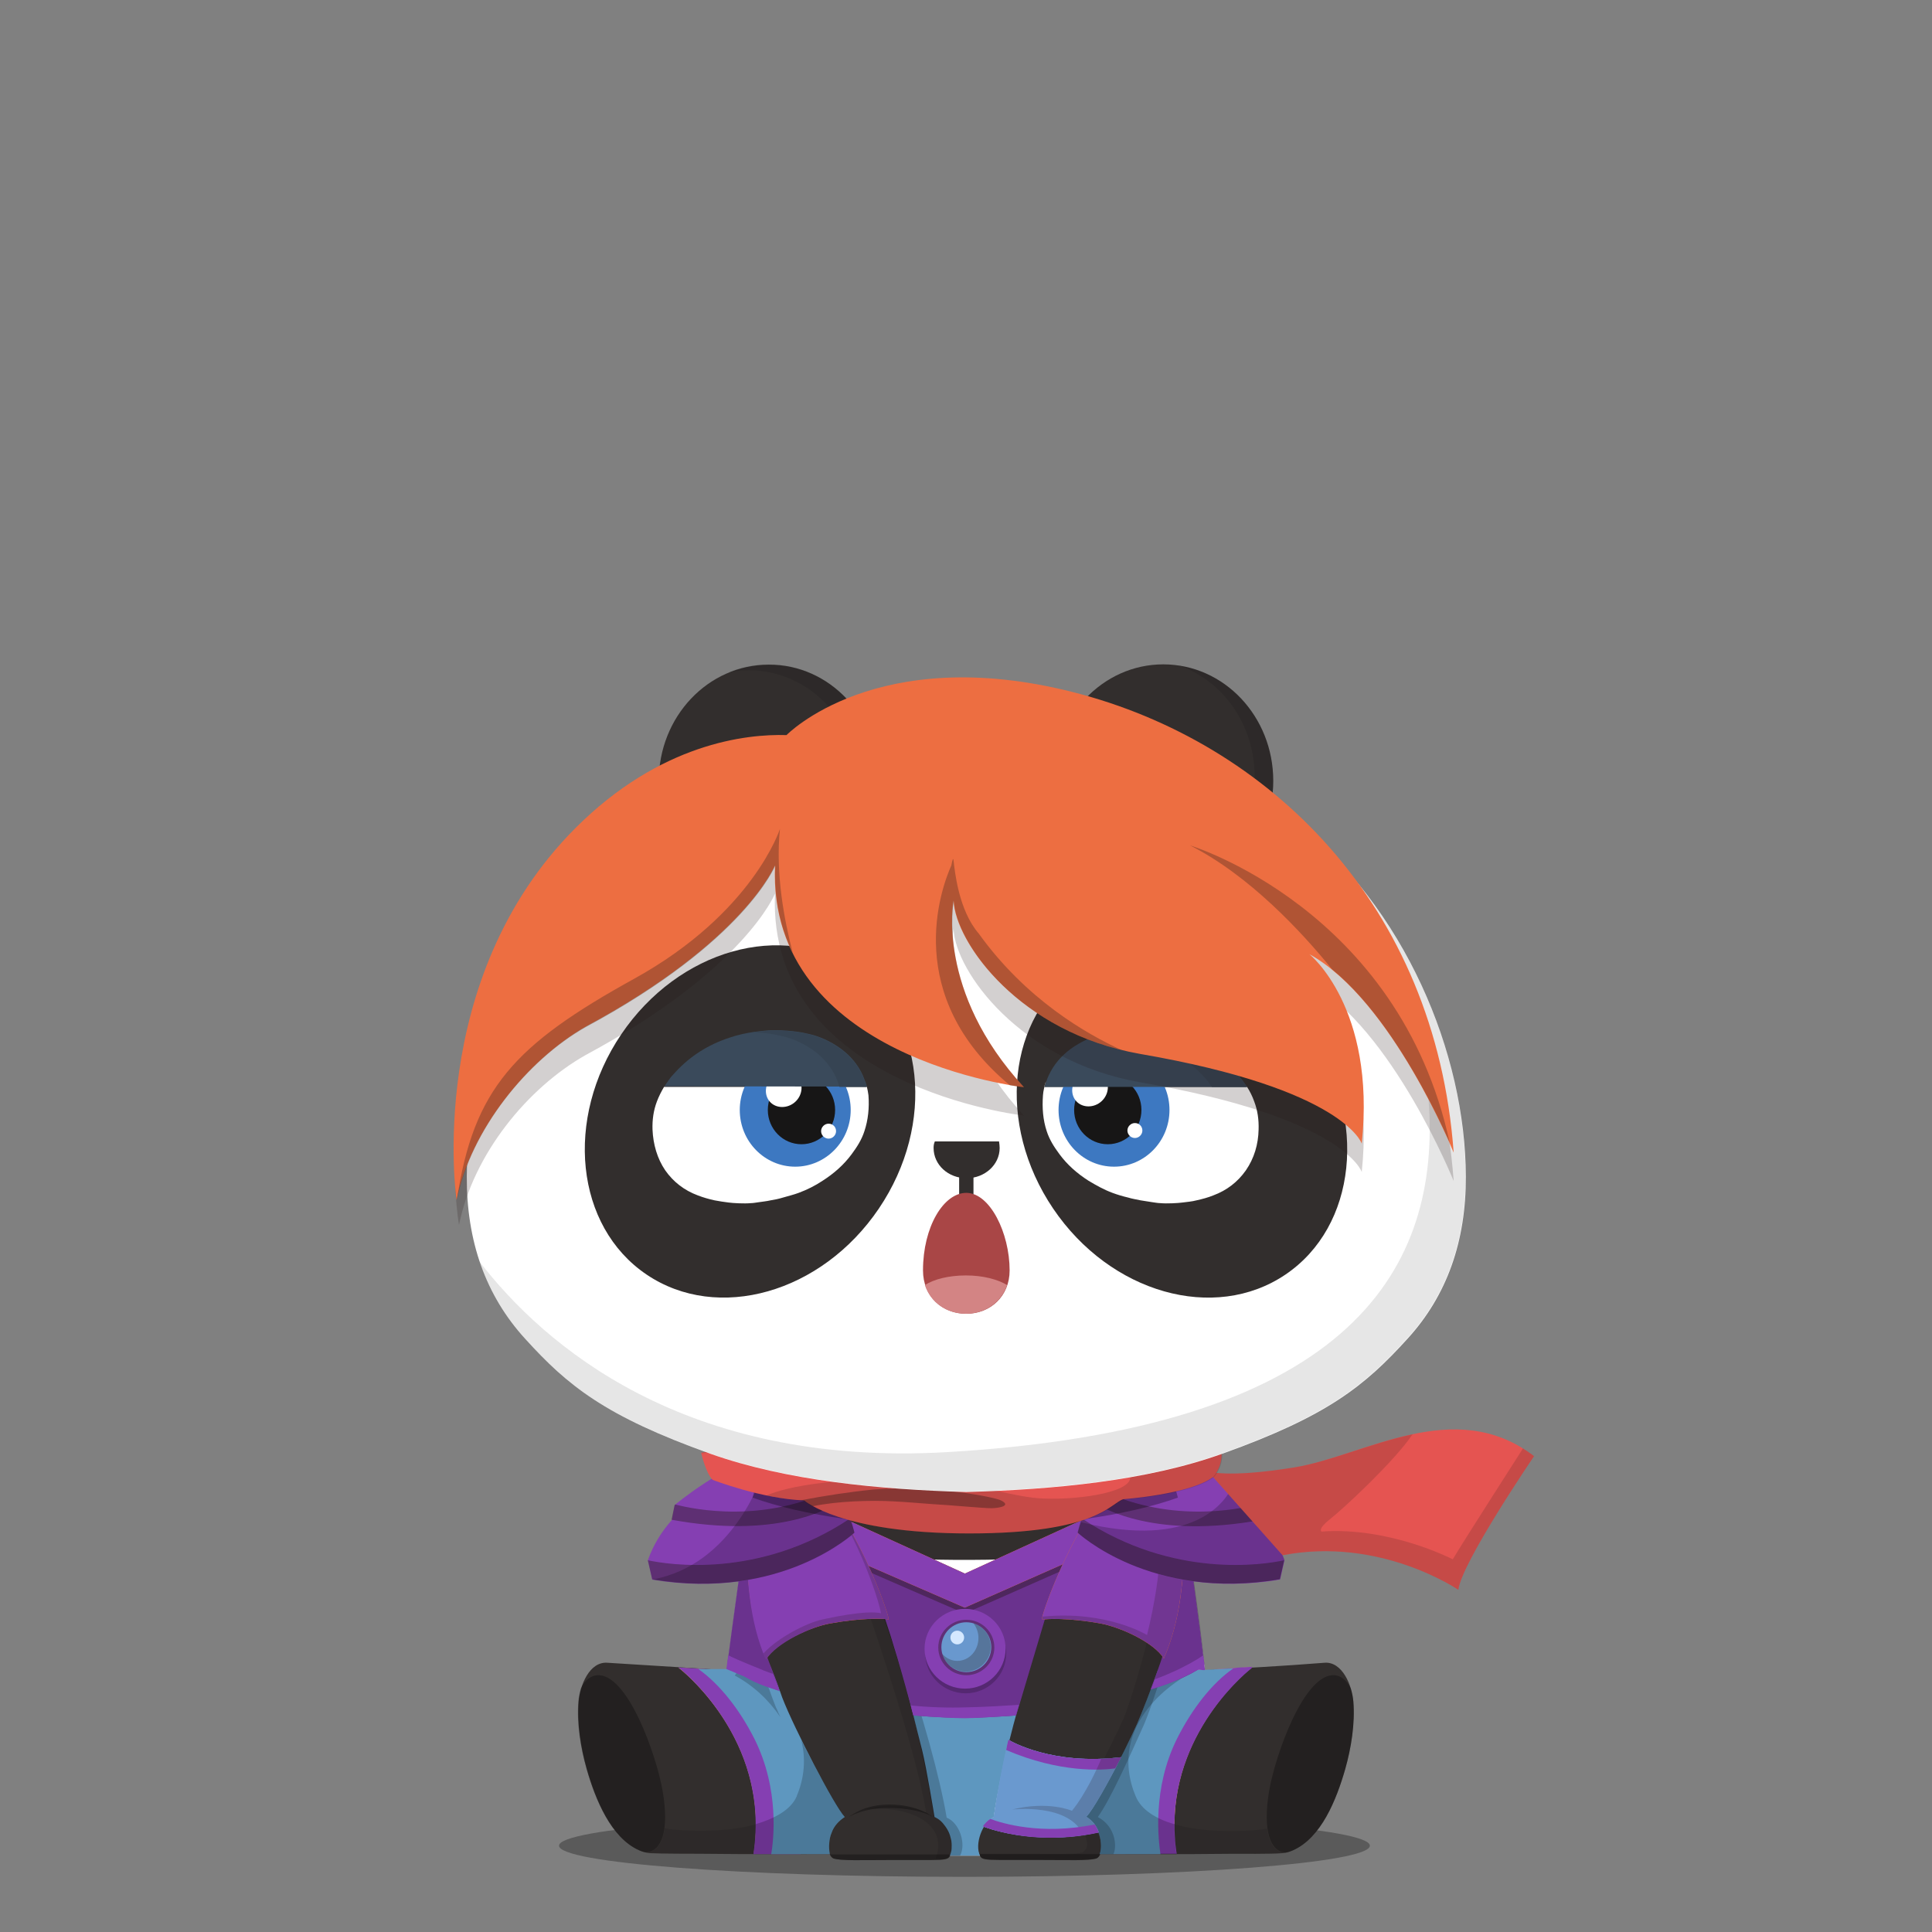 <svg xmlns="http://www.w3.org/2000/svg" width="100%" height="100%" version="1.1" viewBox="0 0 620 620"><rect x="0" y="0" width="620" height="620" fill="#808080" stroke="none"/><g id="body"><g><path d="M439.6 592.3c0 5.5-58.3 10-130.1 10-71.9 0-130.1-4.5-130.1-10s58.3-10 130.1-10 130.1 4.5 130.1 10z" style="opacity:.3;enable-background:new"/><path d="M195 533.6c-5.9-.5-8.9 7.4-9.3 12.4-.6 7.1.7 15 2.6 21.7 2.8 9.8 7.8 22.1 16.8 26.1.9.4 1.8.7 3.4.9 3.2.2 14.3.2 15.9.2 18.8.2 31 .1 42.3.1l38.9.4h8.7l39-.4c11.2 0 23.5.1 42.3-.1 1.6 0 12.7.1 15.9-.2 1.6-.1 2.5-.5 3.4-.9 9.1-4 14-16.3 16.8-26.1 1.9-6.7 3.2-14.7 2.6-21.7-.4-5-3.5-12.9-9.3-12.4-13.9 1.1-25.6 1.7-38.5 2.4l.2-.1c-.6-4.6-2.5-13.1-3.7-22.2-1.5-10.6-2.3-21.8-3-25-1.2-5.8-2.3-14.7-6.9-17.2H246.9c-4.6 2.5-5.7 11.4-6.9 17.2-.8 3.8-2.6 19-4.3 31.4-.9 6.8-1.8 12.3-2.3 15.9l-38.4-2.4z" style="fill:#322e2d"/><path d="m252.6 543.6 28.5 51.9h39.7l37.6-53.6 28.3-5.9c-1.1-8.2-3.9-29.9-5.7-41.1-66.9 11-124 3.2-142.1.2-1.7 11.3-4.5 32.7-5.6 40.9l19.3 7.6z" style="fill:#fff"/><path d="M191.5 537.6c-1.8.2-3.7 1.4-5.1 4.2-.4 1.4-.7 2.9-.8 4.1-.6 7.1.7 15 2.6 21.7 2.8 9.8 7.8 22.1 16.8 26.1.7.3 1.3.6 2.3.7 5-.2 7.6-6.9 5.3-19.9-1.9-11-11.2-37.8-21.1-36.9zM428.4 537.6c-9.9-.9-19.2 25.9-21.1 37-2.2 13 .4 19.7 5.3 19.9.9-.2 1.6-.4 2.3-.7 9.1-4 14-16.3 16.8-26.1 1.9-6.7 3.2-14.6 2.6-21.7-.1-1-.3-2.2-.6-3.3l-.2-.8c-1.4-2.9-3.3-4.1-5.1-4.3z" style="opacity:.3;enable-background:new"/><path d="m334.7 570.6 6 24.5 12.5-.1c11.2 0 23.5.1 42.3-.1 1.6 0 12.7.1 15.9-.2.4 0 .8-.1 1.1-.1-3.1-.2-5.2-2.7-5.9-7.8-5 1.1-36.7 3.2-42.1-10.4-10.1-25 16.8-38.5 16.8-38.5h-38.9l-1.7 11.8-6 20.9zM281.1 556.2l-13.4-18.4H238.4s27 13.6 17 38.5c-5.5 13.6-37.1 11.5-42.1 10.4-.7 5-2.8 7.6-5.9 7.8.3.1.7.1 1.1.1 3.2.2 14.3.2 15.9.2 18.8.2 31 .1 42.3.1l14.5-10.4v-28.3h-.1zM199.6 590c.1.1.3.2.4.4l-.4-.4z" style="opacity:.1;enable-background:new"/><path d="M308.7 595.4c2.2-3.6-.2-10.3-4.4-12-4.5-26.7-22.2-78.4-30.6-89.8l6.7 21.4 17 77.7 1.9 2.7h9.4zM357.5 594.9c1.1-2 1-8.3-5.1-11.5 4-5.5 10.2-19.4 14.7-29.4 1.8-3.9 13.5-35.4 12-54l-37.7 85.9.7 8.9 15.4.1z" style="opacity:.2;enable-background:new"/><path d="M373.3 531.7c-1.2 3.8-6.4 17.7-8.2 21.6-4.5 10-13.3 26.8-16.4 29.9 4.4 2.6 5.8 9.2 4.3 12.1-.2.3-.6.9-1.1 1.1-2.4.8-8.8.5-19.3.5h-11.9c-4.5 0-5.6-.3-6-1-2.6-3.5 0-10.9 4.3-12.7 4.2-28.9 12.4-53.4 16.1-63.7 0 0 12-41.1 30.7-49.5 0 0 4-1.2 6 .8.1-.1 15.7 13.7 1.5 60.9z" style="fill:#322e2d"/><path d="M373.3 531.7c8.8-29.2 6-45.3 2.9-53.8-.9-2.4-3.5-6.2-3.5-6.2 5.5 30.1-10.4 75.8-12.1 79.7-4.5 10-13.3 26.8-16.4 29.8.3.2.7.4 1 .7-9.2-4.3-20.2-1.1-20.2-1.1s8.9-1.1 16.1 1.9c6.2 2.6 7.7 6.5 7.8 9.5-.1.4-.2.8-.4 1.1-.2.3-.6.9-1.1 1.1-2.4.8-8.8.5-19.3.5h-14c.2.4.3.7.6 1 .5.6 1.5 1 6 1h11.9c10.5 0 16.9.3 19.3-.5.4-.1.7-.5.9-.8.8-1.8.7-4.7-.4-7.3l-.1-.6c-.2-.2-.4-.5-.6-.7-.8-1.3-1.9-2.5-3.2-3.3l.3-.3s-.1 0-.1-.1c1.6-1.6 4.9-7.1 8.2-13.4 2.9-5.5 5.9-11.5 7.9-16.1.1-.1.2-.4.3-.7 2-4.3 7.1-17.7 8.2-21.4z" style="opacity:.1;enable-background:new"/><g style="opacity:.3"><g><g><path d="M319.9 583s.3-.2.9-.7c.3-.2.7-.4 1.1-.7.5-.2 1-.5 1.6-.7 2.4-1 5.9-1.9 9.9-1.9 4-.1 7.6.8 9.9 1.9 1.2.6 2.1 1.1 2.7 1.5l.9.6-1-.5c-.6-.3-1.6-.7-2.8-1.1-2.4-.8-5.9-1.3-9.7-1.3-3.8 0-7.3.6-9.7 1.3-.6.2-1.1.4-1.6.5-.5.2-.9.4-1.2.5-.6.4-1 .6-1 .6z"/></g></g></g><path d="M246 531.7c1.2 3.8 6.4 17.7 8.2 21.6 4.5 10 13.3 26.8 16.4 29.9-4.4 2.6-5.8 9.2-4.2 12.1.2.3.6.9 1.1 1.1 2.4.8 8.8.5 19.3.5h11.9c4.5 0 5.6-.3 6-1 2.6-3.5 0-10.9-4.3-12.7-4.2-28.9-12.4-53.4-16.1-63.7 0 0-12-41.1-30.7-49.5 0 0-4-1.2-6 .8-.2-.1-15.9 13.7-1.6 60.9z" style="fill:#322e2d"/><path d="M304.8 588.4c-.1-.3-.2-.5-.4-.8-1-1.8-2.4-3.3-4-4v-.3s-.1 0-.1-.1c-4.2-28.9-12.4-53.4-16.1-63.7 0 0-6.9-23.7-18.4-38.8 8.1 22.4 27.7 77.2 31.4 101-9.2-4.2-20-1.1-20-1.1s8.9-1.1 16.1 1.9c11.4 4.8 6.9 14 6.9 14l1.4-.1c-.1.1-.3.2-.6.3 2.5-.1 3.2-.4 3.6-.9 1.4-1.8 1.3-4.8.2-7.4z" style="opacity:.1;enable-background:new"/><g style="opacity:.3"><g><g><path d="m299.3 583-1-.5c-.3-.1-.7-.3-1.2-.5s-1-.3-1.6-.5c-2.4-.7-5.9-1.3-9.7-1.3-3.8-.1-7.3.5-9.7 1.3-1.2.4-2.2.8-2.8 1.1l-1 .5.9-.6c.6-.4 1.5-.9 2.7-1.5 2.4-1.1 5.9-2 9.9-1.9 4 0 7.5.9 9.9 1.9.6.3 1.1.5 1.6.7.4.3.8.5 1.1.7.6.3.9.6.9.6z"/></g></g></g><path d="M267.4 596.4c2.4.8 8.8.5 19.3.5h11.8c4.5 0 5.6-.3 6-1 .2-.2.3-.5.5-.8h-38.7s0 .1.1.1c.1.5.5 1 1 1.2zM351.9 596.3c-2.4.8-8.8.5-19.3.5h-11.9c-4.5 0-5.6-.3-6-1-.2-.2-.3-.5-.5-.8H353s0 .1-.1.1c-.1.5-.5 1.1-1 1.2zM309.9 490.1c27.7 0 52.4-3.7 68.3-9.4-1-4-2.5-7.7-5.2-9.2H246.9c-2.7 1.5-4.2 5.2-5.2 9.2 15.8 5.7 40.5 9.4 68.2 9.4z" style="opacity:.3;enable-background:new"/><g><path d="m377 476.6.3.9-.3-.9zM375.9 474.4c.2.3.3.6.5.9-.2-.3-.3-.6-.5-.9zM376.5 475.5c.1.3.3.6.4.9-.1-.3-.3-.6-.4-.9zM374.7 472.8c.2.2.4.5.6.7-.2-.3-.4-.5-.6-.7zM375.3 473.5c.2.2.4.5.5.8-.1-.3-.3-.5-.5-.8zM373.9 472.1l.6.6c-.2-.3-.4-.5-.6-.6zM373 471.5c.3.1.5.3.7.5-.1-.2-.4-.4-.7-.5zM378.3 480.7c0-.1-.1-.2-.1-.3 0 0 0 .1.1.3zM377.4 477.7c.1.3.2.7.3 1-.1-.4-.2-.7-.3-1zM377.8 479c.1.3.2.6.3 1-.1-.4-.2-.7-.3-1z" style="fill:#9d9d9d"/><path d="m374.6 472.6.1.1c-.1 0-.1 0-.1-.1zM378.1 480c0 .1.1.2.1.4-.1-.2-.1-.3-.1-.4zM376.9 476.4c0 .1 0 .1.1.2-.1-.1-.1-.1-.1-.2zM373.8 472l.1.1c0-.1-.1-.1-.1-.1zM377.3 477.5c0 .1 0 .1.1.2 0-.1-.1-.1-.1-.2zM376.4 475.3c0 .1.1.1.1.2-.1-.1-.1-.1-.1-.2zM377.7 478.7c0 .1.1.2.1.3 0-.1-.1-.2-.1-.3zM375.8 474.3l.1.1-.1-.1z" style="fill:#b7d08b"/></g></g></g><g id="clothes"><g><path d="M0 0h620v620H0z" style="fill:none"/><path d="M376.9 585.3c.1-31.3 24.7-50.1 24.7-50.1l.2-.2c-2.9.1-7.7.5-11.6.7l-21.5 18.1s-2.9 12.2-4.9 20.6c.2.6.4 1.2.7 1.8 1.7 4.7 6.6 7.5 12.4 9.1zM255.1 576.4c-2.6-11.6-5.4-24.8-4.8-25 .6-.2-7.4-8.1-15.1-15.4h-3.6c-4.6-.3-6.4-.4-13.8-.8l.1.1s24.6 18.8 24.7 50.1c0 3.2-.2 6.3-.7 9.4H257l2-1.1c-.1 0-1.9-8.1-3.9-17.3z" style="fill:#ffc937"/><path d="M299.9 583.1c1 .4 1.9 1.1 2.6 1.9 1.2 1.4 2.2 3 2.6 4.9 0 0 .4 1.1.3 3 0 1.5-.6 2.6-.6 2.6h9.7c-1.8-3.6.7-10.6 4.4-12.4 2.4-16 6.7-31.7 11.3-47.1h-40.8c1.3 4.3 5.1 20.3 6.5 25.6 1.4 5.5 4 21.5 4 21.5z" style="fill:#5e97bf"/><path d="m217.7 535.1.1.1s29.6 22.7 24 59.5v.3h15.1l2-1.3s-9.7-41.9-8.7-42.3c.5-.2-7.4-8.1-15.1-15.5h-3.6c-4.5-.2-6.3-.4-13.8-.8zM389.8 535.7l-21.3 18.1s-2.9 12.2-4.9 20.6l-.4 1.5-.1.4-.2 1-.1.2-.1.5-.1.5-.1.3-.1.4-.1.6-.1.3-.1.3-.1.5v.2l-.1.3v.2l-.1.3v.5c0 .4.2 2.2.4 4.7l.1 1 .2 2.2c.1 1.5.2 3 .4 4.6h14.7c-.1-1-.3-2-.4-3 0-.4-.1-.8-.1-1.1 0-.6-.1-1.1-.1-1.7-.1-1.2-.1-2.4-.1-3.6.1-31.3 24.7-50.1 24.7-50.1l.3-.5c-3.6.1-8.2.6-12.1.8z" style="fill:#853fb2"/><path d="M266.1 591.6c.1-1.2.3-2.4.8-3.5.7-2.1 2.4-3.9 4.2-5-3.4-3.7-16.2-28.3-20.1-38.4-1-3-2.3-6.3-3.4-8.8l-12.4-.2c-3.2-.2-7.9 0-11.1-.1 6.8 4.8 13.2 12.9 18 22.4 8.2 16.4 6.1 32.8 5.4 37h18.8c-.2-1.2-.3-2.3-.2-3.4zM386.2 535.9h-14.6c-2 5.7-5.4 14.4-6.7 17.3-4.5 10-13.3 26.8-16.4 29.8 4.3 2.5 5.6 8.9 4.4 12h19.5c-.6-4.2-2.8-20.9 5.4-37.2 4.8-9.5 11.2-17.7 18-22.4l-9.6.5z" style="fill:#5e97bf"/><path d="M364.4 576.3c-.2-.6-.5-1.2-.7-1.8-8.1-23.8 17.4-37 17.4-37l-4.9-1.6h-4.6c-2 5.7-5.4 14.4-6.7 17.3-4.5 10-13.3 26.8-16.4 29.9 4.3 2.5 5.6 8.8 4.4 11.9h24.6v-.2c-.5-3.1-.7-6.3-.7-9.4-5.7-1.7-10.6-4.5-12.4-9.1zM257.1 558.4c1.6 5.9 1 12.3-1.4 17.9v.1c-1.9 4.5-7.4 7.3-13.2 9 0 3.2-.3 6.5-.8 9.6H266.3c-.1-1.3-.3-2.3-.2-3.4.1-1.2.3-2.4.8-3.5.7-2.1 2.3-3.9 4.2-5-2.7-3.5-9.2-15.2-14-24.7zM303.8 583.3c-4.5-26.7-22.2-78.4-30.6-89.8 4.2 8.3 7.7 17 10.5 26 7.4 20.7 12.6 41.9 16 63.6 4.2 1.7 7 8.2 5.1 12.4h3.3c2-3.7-.1-10.5-4.3-12.2z" style="opacity:.2;enable-background:new"/><path d="M379 499.9c-.3 8.3-2 18.7-5.9 31.6-1.2 3.8-6.4 17.7-8.2 21.6-4.5 10-13.7 27-16.8 30.1 4.4 1.1 6.1 8.8 4.8 11.8h4.4c1.1-2 1-8.7-5-11.9 4-5.5 10.2-19.4 14.7-29.4 1.7-3.7 13.5-35.2 12-53.8z" style="opacity:.2;enable-background:new"/><g><path d="M269.8 486.8c9 14.6 14.2 32.6 14.2 32.6 2.1 6.1 5.5 17.2 9.1 31.1 7.1.6 13.8.8 16.8.8s9.3-.3 16.2-.8c4.2-13.9 7.4-24.9 9.3-31.1 2.7-8.4 4.9-17.8 13.9-32.4l-39.6 18-39.9-18.2zM380.1 488.5c-.8-3.9-2-9-3.8-12.8l-1.1-.7-.5.2c3.7 7.2 8.2 23.9-1.7 56.5-.6 1.9-2.1 6.2-3.8 10.5 8.8-2.8 15-5.6 17.3-8.1-1.4-11.6-5.2-40-6.4-45.6zM244.5 474.6l-.5-.3c-2.3 3.8-3.2 10-4.1 14.3-1.2 5.6-5 34.1-6.5 45.5 2.3 2.3 8.2 5.1 16.6 7.8-1.5-4.4-3.3-8.5-3.9-10.4-10.1-33.4-5.3-50.1-1.6-56.9z" style="fill:#853fb2"/></g><g style="opacity:.2"><path d="M269.8 486.8c9 14.6 14.2 32.6 14.2 32.6 2.1 6.1 5.4 16.6 9.1 31.1 7.1.6 13.8.8 16.8.8s9.3-.3 16.2-.8c4.6-15.1 7.4-24.7 9.4-31.1 0 0 4.8-17.8 13.8-32.4l-39.6 18-39.9-18.2zM380.1 488.5c-.8-3.9-2-9-3.8-12.8l-1.1-.7-.5.2c3.7 7.2 8.2 23.9-1.7 56.5-.6 1.9-2.1 6.2-3.8 10.5 8.8-2.8 15-5.6 17.3-8.1-1.1-11.9-5.2-40-6.4-45.6zM244.5 474.6l-.5-.3c-2.3 3.8-3.2 10-4.1 14.3-1.2 5.6-5 34.1-6.5 45.5 2.3 2.3 8.5 5.9 16.9 8.6-1.6-4.3-3.6-9.3-4.2-11.2-10.1-33.4-5.3-50.1-1.6-56.9z"/></g><path d="m250.4 551-.1-.3-.1-.1-.2-.5-.3-.6v-.1l-.3-.7-.4-.8c-.7-1.8-1.5-3.9-2.2-5.9l-.6-1.5-.3-.9-.2-.6-.5-1.3v-.1l-.5-1.5h-7.8l-1.1 1.6c5.8 3.1 10.8 7.7 14.6 13.3z" style="opacity:.2;enable-background:new"/><path d="m241.1 488 68.5 29.8 70-30.9-3.7-3.3-66.6 26.6-63.7-23.5z" style="opacity:.4;fill:#231815;enable-background:new"/><path d="M379 485.2c-.5-3.3-1.4-6.4-2.7-9.5l-1.1-.7-65.6 30-60.6-27.6-5.1-3.1c-1.7 2.8-2.6 6.9-3.4 10.6l.5 1.2 68.6 29.8 69.4-30.7z" style="fill:#f6731b"/><path d="M379 485.2c-.5-3.3-1.4-6.4-2.7-9.5l-1.1-.7-65.6 30-60.6-27.6-5.1-3.1c-1.7 2.8-2.6 6.9-3.4 10.6l.5 1.2 68.6 29.8 69.4-30.7z" style="fill:#853fb2"/><ellipse cx="309.9" cy="530.6" rx="13" ry="12.8" style="opacity:.2;enable-background:new"/><ellipse cx="309.7" cy="529.1" rx="13" ry="12.8" style="fill:#853fb2"/><ellipse cx="310.1" cy="528.7" rx="9" ry="8.9" style="opacity:.38;fill:#231815;enable-background:new"/><circle cx="310.1" cy="528.6" r="8" style="fill:#6998ce"/><circle cx="307.2" cy="525.5" r="2.2" style="fill:#d4e8ff"/><path d="M312.4 520.9c1 1.4 1.6 3 1.6 4.7 0 4.1-3 7.4-6.8 7.4-1.9 0-3.6-.9-4.9-2.3 1.2 4.2 5.7 6.7 9.9 5.4s6.7-5.7 5.4-9.9c-.7-2.5-2.7-4.5-5.2-5.3z" style="opacity:.27;fill:#231815;enable-background:new"/><path d="m319.7 582.9.9-.7c.3-.2.7-.4 1.1-.7s1-.5 1.6-.7c3.2-1.2 6.5-1.9 9.9-1.9 3.4-.1 6.8.6 9.9 1.9.9.4 1.8.9 2.7 1.5l.9.6-1-.5c-.9-.4-1.8-.8-2.8-1.1-3.1-.9-6.4-1.3-9.7-1.2-3.3 0-6.5.5-9.7 1.3-.6.2-1.1.4-1.6.5l-1.2.5-1 .5z" style="fill:#2a2525"/><path d="M371.7 470.7c-2-2-6-.8-6-.8-6.4 2.9-11.9 9.5-16.5 17l25.7-11.8c-.9-1.6-1.9-3.1-3.2-4.4zM269.7 486.8c-4.6-7.5-10.1-14.1-16.4-16.9 0 0-4-1.2-6 .8-1.1 1.2-2.1 2.5-2.8 3.9l4.6 2.8 20.6 9.4z" style="fill:#3b3534"/><path d="M252.4 469.8c-1.3-.2-3.8-.5-5.2.9-.3.3-.6.6-.9 1 .1-.1.2-.2.3-.2l5.8-1.7z" style="fill:#3b3534"/><path d="M253.2 469.9s-.3-.1-.8-.2l-5.8 1.7c-.1.1-.2.1-.3.2-2.1 2.7-3.6 5.8-4.5 9.1 9.1 3.1 18.5 5.2 28.1 6.5-4.6-7.6-10.2-14.4-16.7-17.3z" style="fill:#3b3534"/><path d="m239.8 488.6-.1.4c-.5 17.4 1.2 31.5 6.3 43.2 3.4-5.4 14.2-10.1 20.3-11.2 10.4-1.9 17.6-1.6 18.9-1.3-.3-3.1-10.7-31.7-25.9-48.4h-12.6c-4.6 2.6-5.7 11.5-6.9 17.3z" style="fill:#f6731b"/><path d="m239.8 488.6-.1.4c-.5 17.4 1 31.9 6.1 43.6 3.4-5.4 14.4-10.5 20.5-11.6 10.4-1.9 17.6-1.6 18.9-1.3-.3-3.1-10.7-31.7-25.9-48.4h-12.6c-4.6 2.6-5.7 11.5-6.9 17.3z" style="fill:#853fb2"/><path d="m259.2 471.4.8.9c14.6 16.8 22.4 42.4 22.7 45.4-1.3-.3-5.6-.9-18.8 2-5.4 1.2-14.6 6.1-18.9 10.9.4.9.4 1.1.8 2 3.4-5.4 14.3-10.5 20.4-11.6 10.4-1.9 17.7-1.6 19-1.3-.2-3.1-10.7-31.6-26-48.3z" style="opacity:.2;fill:#231815;enable-background:new"/><path d="M353.2 521c6 1.1 16.8 5.8 20.3 11.2 5.1-11.7 6.9-25.8 6.3-43.2l-.1-.4c-1.2-5.8-2.4-14.7-6.9-17.2h-12.6c-15.2 16.6-25.6 45.3-25.9 48.4 1.4-.3 8.5-.7 18.9 1.2z" style="fill:#f6731b"/><path d="M353.2 521c6 1.1 16.8 5.8 20.3 11.2 5.1-11.7 6.9-25.8 6.3-43.2l-.1-.4c-1.2-5.8-2.4-14.7-6.9-17.2h-12.6c-15.2 16.6-25.6 45.3-25.9 48.4 1.4-.3 8.5-.7 18.9 1.2z" style="fill:#853fb2"/><path d="m379.8 489-.1-.4c-.5-2.4-1-5.2-1.7-8-2.1.8-4.3 1.5-6.7 2.1 1.6 8.1 2 20.5-3.2 42 0 0-13-8-33.6-5.9 0 .2-.1.3-.1.4v.1c0 .1-.1.4-.1.5 1.5-.3 8.4-.7 18.9 1.2 6 1.1 16.8 5.8 20.3 11.2 5.1-11.6 6.8-25.7 6.3-43.2z" style="opacity:.2;fill:#231815;enable-background:new"/><path d="M345.9 491.9s23.4 22 64.9 15l1.4-6.2c-1.7-4.8-4.3-9.1-7.7-12.9l-.9-4.8s-15.4-13.1-32.2-17.8l-11.2.8-1.7.1s-10.2 15.3-12.6 25.8z" style="fill:#853fb2"/><path d="m412.1 500.7-1.4 6.1c-41.5 7.1-64.9-15-64.9-15 .4-1.5.8-3 1.4-4.5 29.3 19.5 58.6 14.8 64.9 13.4zM349.8 481.4c.6-1.4 1.3-2.7 2-4 22.7 11.7 45.6 7 51.6 5.4l.2.2.9 4.8c-33.1 6-50.1-3.2-54.7-6.4z" style="opacity:.4;fill:#231815;enable-background:new"/><path d="m410.8 506.8 1.4-6.2c-1.7-4.8-4.3-9.1-7.7-12.8l-.9-4.8c-2.6-2.1-5.3-4.1-8.1-6-2 4.4-12 20.5-48.6 11.5-.4 1.1-.7 2.3-1 3.4-.1-.1 23.4 22 64.9 14.9z" style="opacity:.2;enable-background:new"/><path d="M274.2 491.9s-23.4 22-64.9 15l-1.4-6.2c1.7-4.8 4.3-9.1 7.7-12.9l.9-4.8s15.4-13.1 32.1-17.8l11.3.8 1.6.1c.1 0 10.3 15.3 12.7 25.8z" style="fill:#853fb2"/><path d="m207.9 500.7 1.4 6.1c41.5 7.1 64.9-15 64.9-15-.4-1.5-.8-3-1.4-4.5-29.2 19.5-58.5 14.8-64.9 13.4zM270.3 481.4c-.7-1.4-1.3-2.7-2-4-22.7 11.7-45.6 7-51.6 5.4l-.2.2-1 4.7c33.2 6.1 50.2-3.1 54.8-6.3z" style="opacity:.4;fill:#231815;enable-background:new"/><path d="M274.2 491.9c-1.4-6.1-5.5-14-8.7-19.4l-6.8-2.9-14 3.5s-9.2 29.2-35.5 33.8c41.6 7 65-15 65-15z" style="opacity:.2;enable-background:new"/><path d="M309.7 490c27.8 0 52.4-3.7 68.3-9.4-1-4-2.5-7.7-5.2-9.2H246.7c-2.7 1.5-4.2 5.2-5.2 9.2 15.8 5.7 40.5 9.4 68.2 9.4z" style="opacity:.3;enable-background:new"/><path d="m376.7 476.5.3.9c0-.3-.1-.6-.3-.9zM375.7 474.4c.2.3.3.6.5.9-.2-.3-.3-.6-.5-.9zM376.3 475.4c.1.3.3.6.4.9-.2-.2-.3-.5-.4-.9zM374.5 472.7c.2.2.4.5.6.7-.2-.2-.4-.5-.6-.7zM375.1 473.5c.2.2.4.5.5.8-.2-.3-.3-.5-.5-.8zM373.7 472l.6.6-.6-.6zM372.8 471.4c.3.1.5.3.7.5-.2-.2-.4-.3-.7-.5zM378 480.6l-.1-.3.1.3zM377.2 477.6c.1.3.2.6.3 1-.1-.3-.2-.6-.3-1zM377.6 478.9c.1.3.2.7.3 1-.1-.3-.2-.6-.3-1z" style="fill:#9e9e9e"/><path d="m374.3 472.6.1.1-.1-.1zM377.9 479.9l.1.4-.1-.4zM376.7 476.4l.1.2-.1-.2zM373.6 471.9l.1.1-.1-.1zM377.1 477.4l.1.2-.1-.2zM376.2 475.3l.1.2-.1-.2zM377.5 478.6l.1.3-.1-.3zM375.6 474.2l.1.1-.1-.1z" style="fill:#b8d18c"/><path d="M387.6 472.1s5.6 2.4 27.8-1.2 51.4-23.2 76.9-3.6c0 0-23.3 34.2-24.3 42.9 0 0-25-17.2-56.4-11.1" style="fill:#e55451"/><path d="m488.7 464.8-.2.4s-18.4 28.7-22.3 35.2c0 0-20.2-10.5-42.1-8.9 0 0-1.4-.7 2.6-3.9 4.6-3.6 20.7-18.6 26.6-27.3-13.6 2.9-26.6 8.8-37.9 10.6-22.2 3.6-27.8 1.2-27.8 1.2l24 27c31.3-6.1 56.4 11.1 56.4 11.1 1-8.7 24.3-42.9 24.3-42.9-1.1-.9-2.4-1.7-3.6-2.5z" style="opacity:.16;fill:#231815;enable-background:new"/><path d="M225 466.2s1.5 6.6 3.7 8.7c0 0 15.7 6.1 29.4 6.6 0 0 11.7 10.6 52.9 10.6s45.3-9.7 49.5-11c0 0 21.4-1.5 28.9-7.2 1.8-2.2 2.8-4.9 2.6-7.8 0 0 .5-1.3-3.7-.5s-31.6 7-69.3 3.9c-34.2-2.7-45.7-11.6-94-3.3z" style="fill:#e55451"/><path d="M388.4 465.8c-4.2.8-31.6 7-69.3 3.8-34.2-2.8-45.8-11.7-94-3.4l.1.2c10.8-1.4 21.7-2 27.6-2.2 13-.6 25.3.2 37.3 3 18.7 4.5 38 6.6 57.3 6.1 7.1-.2 13.9-2.9 15.1 0 2.2 5.3-15.5 8.1-27.6 7.6-9.1-.3-22.4-4.8-31.4-5.7-9.6-.8-19.2-.9-28.7-.3-6.4.4-20.7 1.5-28.8 5 4.1.9 8.2 1.5 12.3 1.7 0 0 11.7 10.6 52.9 10.6s45.3-9.7 49.5-11c0 0 21.4-1.4 28.9-7.2 1.8-2.2 2.8-4.9 2.6-7.8-.1.1.4-1.3-3.8-.4z" style="opacity:.16;fill:#231815;enable-background:new"/><g style="opacity:.38"><path d="M318.4 484c2.7-.1 6.3-.9 2.6-2.6-2-.9-20.8-4.9-40.7-3.4-7.9.8-15.7 2-23.5 3.5.4 0 .9.1 1.3.1.8.7 1.7 1.3 2.6 1.8 7.9-1.7 19-2 25.9-1.6 4.3.2 8.5.6 12.8.9 4.4.2 17 1.4 19 1.3z" style="fill:#231815"/></g><path d="M323.6 558.3c-1.8 7.7-3.4 16-4.7 24.8-1.4.6-2.6 1.7-3.5 3 0 0 16.1 6.6 37.2 1.9-.7-2.1-2.1-3.8-4-5 2.1-2.1 6.9-10.7 11.2-19.1-22 2.7-35.4-5.1-36.2-5.6z" style="fill:#6a9ad0"/><path d="M323.6 558.3c-1.8 7.7-3.4 16-4.7 24.8-1.4.6-2.6 1.7-3.5 3 0 0 16.1 6.6 37.2 1.9-.7-2.1-2.1-3.8-4-5 2.1-2.1 6.9-10.7 11.2-19.1-22 2.7-35.4-5.1-36.2-5.6z" style="fill:#6a99cf"/><path d="M359.8 563.9h-.3c-.9.1-1.5.3-2.3.3h-.7c-.9.1-1.7.1-2.6.2-.6 1.1-1.1 2.1-1.7 3.2 1.8 0 3.8-.2 5.8-.4.6-1 1.3-2.2 1.8-3.3z" style="opacity:.38;fill:#231815;enable-background:new"/><path d="M238.8 538c3.4 1.9 5.2 2.7 11.4 4.7-.6-1.7-1.5-4-2.1-5.5l-3-1.1-.4-.2c-6.3-2.5-10.3-4.3-11-4.7l-.6 4.4 5.7 2.4zM310.2 547.9c-5.9.2-12 0-17.9-.6.2 1.1.5 2.1.8 3.2h.2c7.1.6 13.4.9 16.3.9s9.5-.4 16.4-.9c.3-1.2.7-2.3 1-3.4-4.8.3-11 .7-16.8.8zM377.6 536c-2.2 1-4.5 2-7 2.9l-1 2.7-.2.5c4.6-1.3 9.1-3.1 13.4-5.4l1.3-.7c.6-.3 2.3.1 2.6-.1l-.6-4.7c-2.6 1.9-5.7 3.4-8.5 4.8" style="fill:#853fb2"/><path d="M0 0h620v620H0z" style="fill:none"/><path d="M323.6 558.3c-.3 1.1-.5 2.2-.7 3.3 17.2 7.4 30.8 6.5 35 5.9.6-1.2 1.3-2.4 1.9-3.6-22.1 2.7-35.4-5.1-36.2-5.6z" style="fill:#853fb2"/><path d="M353.4 564.4c-1.3 3.2-5 11.3-9.4 16.7 0 0-7.5-3.3-19.2-.4 0 0 18.3-2.2 22.9 8.2 1.6-.2 3.2-.5 4.9-.9-.7-2.1-2.1-3.8-4-5 2.1-2.1 6.9-10.7 11.2-19.1-2.2.3-4.3.4-6.4.5z" style="opacity:.2;fill:#231815;enable-background:new"/><path d="M317.8 583.7c-.9.6-1.8 1.5-2.4 2.4 0 0 7.4 3.1 18.8 3.6 5.4.2 11.6-.1 18.4-1.6-.3-.9-.8-1.9-1.3-2.6-17.3 3.5-29.8-.4-33.5-1.8z" style="fill:#853fb2"/></g></g><g id="ear"><g><path d="M373.3 213.2c19.5 0 35.3 16.7 35.3 37.4S392.8 288 373.3 288 338 271.3 338 250.6c0-20.6 15.8-37.4 35.3-37.4z" style="fill:#322e2d"/><path d="M408.3 256c-2.2-1.5-4.4-2.8-6.7-4.1-8.9-5.1-18.2-9.3-28.1-12.1-5.9-1.7-11.8-3-17.8-3.9-4.7-.7-9.3-1.4-14-1.9-2.4 5-3.7 10.7-3.7 16.7 0 20.7 15.8 37.4 35.3 37.4 17.8 0 32.5-14 35-32.1z" style="opacity:.2;enable-background:new"/><path d="M378.4 213.6c14.1 4.9 24.2 19 24.2 35.5 0 20.7-15.8 37.4-35.3 37.4-1.7 0-3.4-.1-5.1-.4 3.5 1.2 7.2 1.9 11.1 1.9 19.5 0 35.3-16.7 35.3-37.4 0-18.8-13.1-34.3-30.2-37z" style="opacity:.1;enable-background:new"/></g><g><path d="M282 250.7c0 20.7-15.8 37.4-35.3 37.4s-35.3-16.7-35.3-37.4 15.8-37.4 35.3-37.4c19.5-.1 35.3 16.7 35.3 37.4z" style="fill:#322e2d"/><path d="M226.3 246.7c-5.1 2.5-10 5.3-14.7 8.5 2.1 18.5 17 32.9 35.1 32.9 19.5 0 35.3-16.7 35.3-37.4 0-6.4-1.5-12.5-4.2-17.7-1.1.1-2.2.3-3.3.4-7 .9-14 2.1-20.9 3.6-9.5 2-18.5 5.4-27.3 9.7z" style="opacity:.2;enable-background:new"/><path d="M246.7 213.2c-4.6 0-9 .9-13 2.6 2.1-.4 4.3-.7 6.6-.7 19.5 0 35.3 16.7 35.3 37.4 0 15.8-9.3 29.3-22.3 34.8 16.4-3.3 28.8-18.5 28.8-36.8-.1-20.5-15.9-37.3-35.4-37.3z" style="opacity:.1;enable-background:new"/></g></g><g id="head"><path d="M414.6 262.7c-25.8-20.1-59-28.7-104.4-28.7h-.2c-45.4 0-78.6 8.6-104.4 28.7-36.5 28.5-55.6 75.6-55.8 114.8-.1 20.7 6 38.2 18.7 52.1 13.7 15.1 25.6 24.8 59.4 36.9 24.5 8.7 54.3 11.5 82.1 12.3h.2c27.8-.8 57.6-3.5 82.1-12.3 33.8-12.1 45.7-21.8 59.4-36.9 12.7-13.9 18.8-31.4 18.7-52.1-.1-39.2-19.3-86.3-55.8-114.8z" style="fill:#fff"/><path d="M414.6 262.7c-3.3-2.5-6.6-4.9-10.1-7.1 19.5 21.5 52 62.6 54.1 99.6 3.1 54.2-27.9 103.4-154.6 110.8-84.4 4.9-129.5-34.4-150.1-61.1 3.1 9.2 7.9 17.4 14.5 24.6 13.7 15.1 25.6 24.8 59.4 36.9 24.5 8.7 54.3 11.5 82.1 12.3h.2c27.8-.8 57.6-3.5 82.1-12.3 33.8-12.1 45.7-21.8 59.4-36.9 12.7-13.9 18.8-31.4 18.7-52.1 0-39.1-19.2-86.2-55.7-114.7z" style="opacity:.1;enable-background:new"/></g><g id="eye_rim"><ellipse cx="240.7" cy="359.9" rx="59.3" ry="49.9" style="fill:#322e2d" transform="rotate(-55.923 240.686 359.893)"/><ellipse cx="379.3" cy="359.9" rx="49.9" ry="59.3" style="fill:#322e2d" transform="rotate(-34.075 379.294 359.889)"/></g><g id="eye_ball"><path d="M402.5 353.5c-.6-1.7-1.4-3.3-2.3-4.7h-65.1c.2-.6.3-1.2.6-1.8-.5 1.5-.9 3-1 4.5-.3 4 0 7.9 1.2 11.5.9 2.8 2.4 5.1 4.1 7.4 2.5 3.4 5.7 6.2 9.3 8.5 2.5 1.5 5 2.9 7.7 3.9 1.6.6 3.3 1.1 5 1.5 1.3.4 2.6.6 4 .9 1.2.2 2.5.4 3.8.6.9.1 1.7.3 2.6.3 2 .2 5.7 0 7.1-.2 1.5-.2 3-.3 4.5-.7 1.8-.4 3.7-.9 5.4-1.6 4.3-1.6 7.8-4.3 10.4-8 2.7-3.9 4-8.4 4.1-13.1.1-3.1-.3-6.1-1.4-9z" style="fill:#fff"/><ellipse cx="357.5" cy="356.2" rx="17.8" ry="18.2" style="fill-rule:evenodd;clip-rule:evenodd;fill:#3d78c1"/><ellipse cx="355.5" cy="356.2" rx="10.8" ry="11" style="fill-rule:evenodd;clip-rule:evenodd;fill:#171616"/><path d="M353.5 353.4c-2.4 2.2-6.1 2.2-8.1 0s-1.7-5.8.7-8 6.1-2.2 8.1 0 1.7 5.8-.7 8zM366.6 362.8c0 1.3-1.1 2.4-2.4 2.4-1.3 0-2.4-1.1-2.4-2.4 0-1.3 1.1-2.4 2.4-2.4 1.4 0 2.4 1.1 2.4 2.4z" style="fill-rule:evenodd;clip-rule:evenodd;fill:#fff"/><path d="M400.2 348.8c0-.1 0-.1 0 0-.5-.8-1.1-1.6-1.7-2.4-.3-.4-.6-.7-.8-1.1l-.1-.1c-.3-.4-.6-.7-1-1.1-4.8-5.2-10.6-8.8-17.3-11-2.7-.9-5.4-1.5-8.2-1.9-1.6-.2-3.3-.4-4.9-.5-2.3-.1-7.9.1-11.9 1.1-3.9.8-7.5 2.5-10.7 4.8-3.1 2.3-5.5 5.1-7.1 8.6-.3.6-.5 1.2-.7 1.8l-.6 1.8h65z" style="fill:#3a4a5b"/><path d="M355.8 332c1.6.1 3.3.3 4.9.5 2.8.4 5.6 1 8.2 1.9 6.7 2.2 12.5 5.8 17.3 11 .3.4.7.7 1 1.1l.1.1c.3.3.6.7.8 1.1.3.4.5.7.8 1.1h11.2c-.5-.8-1.1-1.6-1.7-2.4-.3-.4-.6-.7-.8-1.1l-.1-.1c-.3-.4-.6-.7-1-1.1-4.8-5.2-10.6-8.8-17.3-11-2.7-.9-5.4-1.5-8.2-1.9-1.6-.2-3.3-.4-4.9-.5-2.3-.1-7.9.1-11.9 1.1-.3.1-.6.1-.9.2 1-.1 1.9-.1 2.5 0z" style="fill:#364453"/><path d="M278.7 351.5c-.1-.9-.3-1.8-.5-2.7h-65.1c-.9 1.5-1.7 3.1-2.3 4.7-1.1 2.9-1.5 5.9-1.4 9 .2 4.7 1.5 9.3 4.1 13.1 2.6 3.7 6.1 6.4 10.4 8 1.8.7 3.6 1.2 5.4 1.6 1.5.3 3 .5 4.5.7 1.4.2 5.1.4 7.1.2.9 0 1.7-.2 2.6-.3 1.3-.2 2.5-.3 3.8-.6 1.3-.2 2.7-.5 4-.9 1.7-.5 3.4-.9 5-1.5 2.7-1 5.3-2.3 7.7-3.9 3.6-2.3 6.8-5.1 9.3-8.5 1.7-2.3 3.2-4.6 4.1-7.4 1.2-3.6 1.6-7.5 1.3-11.5z" style="fill:#fff"/><path d="M273 356.2c0 10-8 18.2-17.8 18.2s-17.8-8.1-17.8-18.2c0-10 8-18.2 17.8-18.2s17.8 8.2 17.8 18.2z" style="fill-rule:evenodd;clip-rule:evenodd;fill:#3d78c1"/><ellipse cx="257.2" cy="356.2" rx="10.8" ry="11" style="fill-rule:evenodd;clip-rule:evenodd;fill:#171616"/><path d="M255.2 353.6c-2.4 2.2-6.1 2.2-8.1 0s-1.7-5.8.7-8 6.1-2.2 8.1 0 1.7 5.8-.7 8zM268.3 363c0 1.3-1.1 2.4-2.4 2.4-1.3 0-2.4-1.1-2.4-2.4 0-1.3 1.1-2.4 2.4-2.4 1.4 0 2.4 1.1 2.4 2.4z" style="fill-rule:evenodd;clip-rule:evenodd;fill:#fff"/><path d="M278.2 348.7c-.2-.6-.3-1.2-.6-1.8-.2-.6-.5-1.2-.7-1.8-1.6-3.5-4-6.3-7.1-8.6-3.2-2.3-6.8-4-10.7-4.8-4-1-9.7-1.2-11.9-1.1-1.6.1-3.3.3-4.9.5-2.8.4-5.6 1-8.2 1.9-6.7 2.2-12.5 5.8-17.3 11-.3.4-.7.7-1 1.1l-.1.1c-.3.3-.6.7-.8 1-.6.8-1.1 1.6-1.7 2.4l65 .1c0 .1 0 0 0 0z" style="fill:#3a4a5b"/><path d="M250.5 332.4c3.9.8 7.5 2.5 10.7 4.8 3.1 2.3 5.5 5.1 7.1 8.6.3.6.5 1.2.7 1.8.1.4.2.8.4 1.2h8.7c-.2-.6-.3-1.2-.6-1.8-.2-.6-.5-1.2-.7-1.8-1.6-3.5-4-6.3-7.1-8.6-3.2-2.3-6.8-4-10.7-4.8-4-1-9.7-1.2-11.9-1.1-1.6.1-3.3.3-4.9.5-.2 0-.5.1-.7.1 2.7 0 6.3.4 9 1.1z" style="fill:#364453"/><path d="M213.1 348.8v-.1z" style="fill:#3a4a5b"/></g><g id="nose_mouth"><path d="M0 0h620v620H0z" style="fill:none"/><path d="M307.8 377.3h4.6v9.2h-4.6z" style="fill:#322e2d"/><path d="M324 407.7c0 8.3-6.2 13.9-13.9 13.9s-13.9-5.5-13.9-13.9c0-14 6.6-24.9 13.9-24.9 7.6 0 13.9 12.9 13.9 24.9z" style="fill:#a94646"/><path d="M310 409.3c-5.5 0-10.3 1.2-13.2 3.1 1.9 5.7 7.1 9.2 13.2 9.2s11.3-3.6 13.2-9.2c-2.9-1.8-7.7-3.1-13.2-3.1z" style="fill:#d38484"/><path d="M299.6 368.4c0 5.4 4.7 9.7 10.6 9.7 5.8 0 10.6-4.3 10.6-9.7 0-.7-.1-1.4-.2-2.1H300c-.3.7-.4 1.3-.4 2.1z" style="fill:#322e2d"/></g><g id="hair"><path d="M147.3 393.1s-12.3-67.5 37.4-118.3c26.9-27.5 54.8-30.2 67.7-29.8 0 0 28.9-29.8 91.9-13.8S460.7 299.4 466.5 379c0 0-19.7-48.9-46.3-63.7 0 0 21.4 17.1 16.8 60.8 0 0-5.5-17.5-71.2-28.8-38.5-6.8-59.2-35.6-59.8-49.2 0 0-5.8 29.1 22.6 59.9 0 0-82.5-9.1-79.9-71.2 0 0-9.7 24.3-60.8 51.8-18.7 10.6-36 31.8-40.6 54.5z" style="opacity:.2;fill:#231815"/><path d="M146.5 385.1s-10.4-70.8 38.2-119.4c27.2-27.2 54.8-30.2 67.7-29.8 0 0 28.9-29.8 91.9-13.8s116.4 68.2 122.2 147.8c0 0-19.7-48.9-46.3-63.7 0 0 21.4 17.1 16.8 60.8 0 0-5.5-17.5-71.2-28.8-38.5-6.8-59.2-35.6-59.8-49.2 0 0-5.8 29.1 22.6 59.9 0 0-82.5-9.1-79.9-71.2 0 0-9.7 24.3-60.8 51.8-18.7 10.7-36.8 33-41.4 55.6z" style="fill:#ed6e41"/><path d="M381.9 271.3c19 9.6 35.9 27.8 45.6 39.8 18.9 15.4 33.3 45.6 37.7 55.5-16.3-75-83.3-95.3-83.3-95.3zM314.1 299.6c-6.5-7.5-7.7-20.1-8.1-23.5-.1-1-.4-.1-.7 1.6-3.4 7.6-15.8 41.9 18.8 70.6 2.9.5 4.6.7 4.6.7-28.5-30.7-22.6-59.9-22.6-59.9.6 12.9 19.2 39.4 53.9 47.9-11.6-5.3-30.8-16.4-45.9-37.4zM254.4 305.8c-2.7-10.4-5.6-25.5-4.1-39.8 0 0-8.6 27-46.8 48.1-38.2 21.1-51.6 35.2-56.9 71.1 4.5-22.6 22.6-45 41.4-55.6 51.1-27.5 60.8-51.8 60.8-51.8-.5 10.8 1.7 20.1 5.6 28z" style="opacity:.3;fill:#231815"/></g></svg>